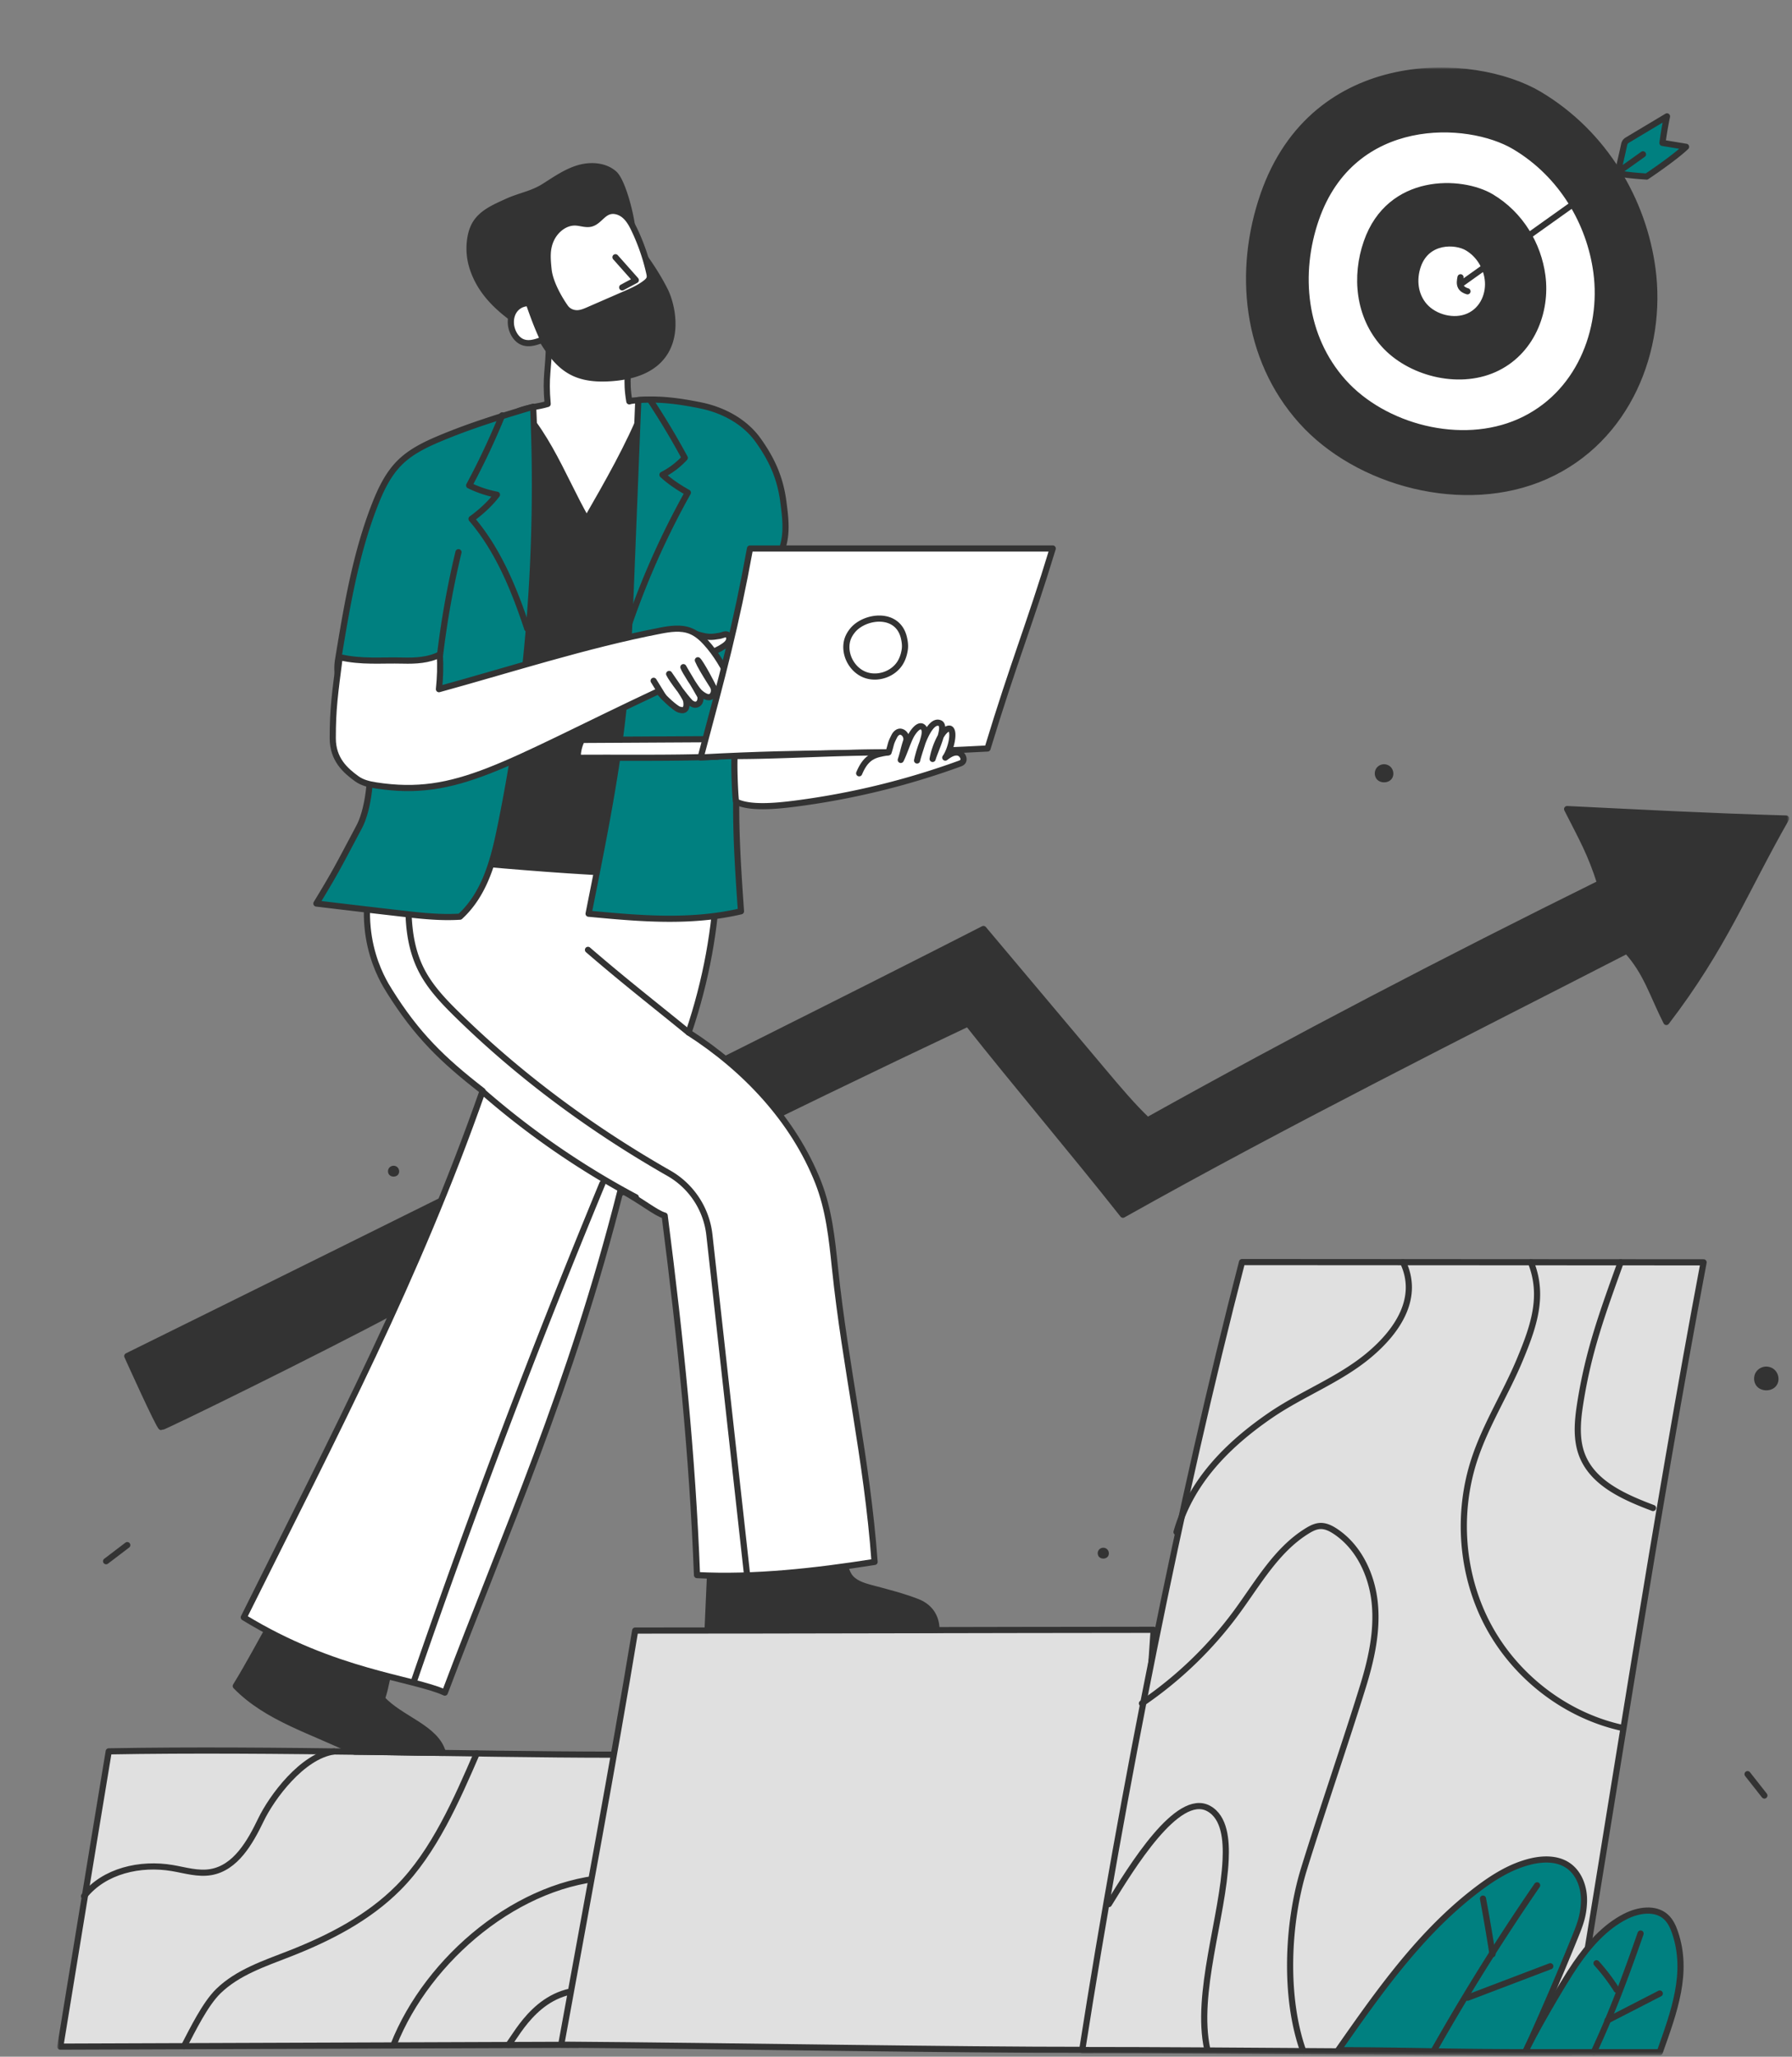<svg width="529" height="607" viewBox="0 0 529 607" fill="none" xmlns="http://www.w3.org/2000/svg">
    <rect x="0" y="0" width="529" height="607" fill="#808080" stroke="none"/>
    <mask id="ils132ixja" style="mask-type:luminance" maskUnits="userSpaceOnUse" x="16" y="20" width="513" height="587">
        <path d="M528.093 20H16.971v586.489h511.122V20z" fill="#fff"/>
    </mask>
    <g mask="url(#ils132ixja)">
        <path d="m170.578 603.476-152.784.543s9.758-59.797 14.304-87.143c48.726-.888 106.291.979 149.231.979 4.177 2.835-10.752 85.621-10.752 85.621h.001z" fill="#E0E0E0" stroke="#333" stroke-width="1.816" stroke-linecap="round" stroke-linejoin="round"/>
        <path d="M24.808 559.626c5.931-7.511 16.632-9.917 26.073-8.307 3.794.647 7.626 1.854 11.416 1.184 7.28-1.288 11.52-8.731 14.718-15.388 3.198-6.657 12.193-18.9 21.612-20.217M54.33 603.889c2.531-4.833 6.224-12.445 10.137-16.25 5.697-5.538 13.54-8.128 20.944-11.021 11.776-4.602 23.301-10.523 32.21-19.488 10.505-10.57 17.203-25.965 23.12-39.636M116.187 603.479c10.083-25.507 37.199-48.417 64.635-49.433M150.102 603.479c2.852-3.607 9.538-17.452 24.79-16.083" stroke="#333" stroke-width="1.816" stroke-linecap="round" stroke-linejoin="round"/>
        <path d="M322.57 604.985c-43.549.026-105.211-1.177-156.898-1.541 7.359-40.473 15.404-83.262 21.833-122.218 48.245 0 102.229-.193 153.056-.224-2.431 39.006-8.261 84.271-17.993 123.983h.002z" fill="#E0E0E0" stroke="#333" stroke-width="1.816" stroke-linecap="round" stroke-linejoin="round"/>
        <path d="M37.572 400.222s177.091-87.346 252.751-126.053l35.082 41.701c4.454 5.296 8.91 10.591 13.33 14.787 43.77-24.389 88.228-47.549 133.644-69.984-2.805-8.806-5.245-12.999-9.767-21.892 23.187 1.119 40.378 2.078 64.659 2.792-12.235 21.427-18.439 37.926-35.364 60.041-4.012-7.882-5.831-14.667-11.67-21.048-48.893 25.108-100.268 50.718-148.746 77.934-14.651-18.55-32.036-39.044-45.764-56.427-56.839 26.853-114.072 55.187-169.497 84.846-22.078 11.816-68.062 34.378-68.606 34.265-.68-.143-10.05-20.963-10.05-20.963l-.002.001z" fill="#333" stroke="#333" stroke-width="1.816" stroke-linecap="round" stroke-linejoin="round"/>
        <path d="M463.66 605.655c12.469-74.732 25.184-158.653 39.241-233.103-50.153 0-98.1-.078-136.253-.078-18.201 70.111-35.233 156.2-47.181 232.555 42.783 0 98.619.74 144.193.626z" fill="#E0E0E0" stroke="#333" stroke-width="1.816" stroke-linecap="round" stroke-linejoin="round"/>
        <path d="M347.315 452.149c4.223-14.801 14.974-25.691 27.672-34.41 9.416-6.465 20.452-10.501 29.198-17.846 8.744-7.345 14.873-17.111 9.964-27.418M451.913 372.531c3.974 9.949.827 18.953-3.293 28.843-4.121 9.89-9.966 19.05-13.334 29.22-5.318 16.066-3.925 34.299 4.07 49.219 7.995 14.919 22.55 26.25 39.063 30.029M478.419 372.546c-5.364 14.951-9.582 26.355-11.999 42.052-.773 5.018-1.208 10.317.679 15.032 3.313 8.279 12.534 12.267 20.88 15.428M337.101 502.724a114.928 114.928 0 0 0 27.937-26.918c6.325-8.603 11.763-18.402 20.86-24.002 1.183-.728 2.472-1.39 3.861-1.441 1.59-.058 3.097.696 4.425 1.573 6.936 4.58 10.796 12.855 11.641 21.119.844 8.264-.986 16.57-3.433 24.509-4.961 16.092-12.479 37.889-17.442 53.979-4.964 16.091-5.885 37.943-.23 53.804" stroke="#333" stroke-width="1.816" stroke-linecap="round" stroke-linejoin="round"/>
        <path d="M327.339 561.954c6.63-10.778 20.256-33.181 29.427-28.226 4.834 2.612 5.284 9.543 5.045 15.028-.734 16.854-9.029 39.613-5.416 56.091" stroke="#333" stroke-width="1.816" stroke-linecap="round" stroke-linejoin="round"/>
        <path d="M395.018 605.078c12.035-17.223 24.349-34.741 41.089-47.451 4.81-3.651 10.071-6.926 15.954-8.298 3.587-.837 7.603-.872 10.684 1.143 3.45 2.257 4.982 6.667 4.845 10.784-.137 4.116-1.127 6.663-2.674 10.48a828.035 828.035 0 0 1-14.63 33.929c-21.478 0-37.735-.587-55.268-.587z" fill="teal" stroke="#333" stroke-width="1.816" stroke-linecap="round" stroke-linejoin="round"/>
        <path d="M465.145 579.726c3.889-5.633 8.539-10.987 14.638-14.103 3.785-1.934 8.822-2.761 11.977.086 1.345 1.212 2.131 2.919 2.713 4.632 4.025 11.838-.216 23.233-4.51 35.326l-39.678-.002c1.351-3.583 10.971-20.307 14.86-25.939z" fill="teal" stroke="#333" stroke-width="1.816" stroke-linecap="round" stroke-linejoin="round"/>
        <path d="M484.305 570.644c-4.279 12.235-8.347 23.273-13.826 35.021M453.76 556.418a656.26 656.26 0 0 0-30.287 48.428" stroke="#333" stroke-width="1.816" stroke-linecap="round" stroke-linejoin="round"/>
        <path d="M437.776 560.34a548.29 548.29 0 0 1 2.81 16.401M433.228 589.588l24.417-9.288M471.292 579.41a57.142 57.142 0 0 1 5.937 7.818M474.555 596.266l15.41-7.919" stroke="#333" stroke-width="1.816" stroke-linecap="round" stroke-linejoin="round"/>
        <path d="m209.689 462.844-.808 18.158c22.659-1.874 44.83.402 67.562 0 .031-3.012-1.314-6.521-5.612-8.21-4.269-1.678-9.141-2.905-13.575-4.085-2.505-.665-5.238-1.492-6.641-3.669-1.148-1.783-1.266-4.297-3.008-5.508-1.024-.712-2.354-.765-3.602-.783-11.617-.164-23.246.535-34.317 4.096l.001.001zM80.712 478.048c-3.671 6.444-7.1 13.026-11.117 19.56 9.365 9.61 22.759 13.24 35.076 19.367 8.382 0 16.11.34 26.061.34-1.894-7.385-12.662-10.026-17.97-15.972 1.553-5.013.637-3.181 2.19-8.195.149-.482.299-.992.182-1.481-.145-.604-.659-1.038-1.156-1.411-4.846-3.642-10.668-5.703-16.391-7.71-4.956-1.738-9.913-3.476-16.876-4.499v.001z" fill="#333" stroke="#333" stroke-width="1.816" stroke-linecap="round" stroke-linejoin="round"/>
        <path d="M111.529 251.94c34.021 3.296 66.075 6.462 100.27 6.518-.539 15.434-3.294 30.791-8.522 46.256 16.654 10.689 31.01 25.831 38.254 44.233 3.142 7.985 4.057 16.641 4.944 25.174 3.094 29.783 9.476 56.28 11.702 86.846-17.692 2.793-35.515 4.752-52.424 3.896-1.352-35.403-4.806-69.082-9.539-106.098-2.714-.771-6.666-4.208-12.988-7.589-14.798 58.579-34.201 101.351-51.908 148.363-9.329-4.286-32.521-5.793-59.348-22.203 27.443-55.23 51.011-99.901 70.507-155.366-11.945-9.251-19.494-16.64-27.501-29.446-2.183-3.491-11.485-18.258-3.448-40.583l.001-.001zM162.047 100.955c-.038 8.478-1.133 9.819-.377 18.263-2.958.893-5.688.946-8.508 2.079-.312 7.913-.183 17.259 2.116 24.838 2.3 7.578 7.237 14.702 14.48 17.921 3.568 1.586 7.993 2.072 11.204-.151 2.278-1.577 3.545-4.216 4.579-6.784 4.803-11.93 8.186-26.403 7.408-39.193-2.253 0-6.386.174-7.166.536-1.125-6.657-.034-8.227-.356-16.282-6.251-.623-12.452-1.73-23.381-1.228l.001.001z" fill="#fff" stroke="#333" stroke-width="1.816" stroke-linecap="round" stroke-linejoin="round"/>
        <path d="M186.725 68.165c-.351-4.59-2.979-14.763-5.446-16.913-2.837-2.472-7.101-2.67-10.699-1.558-3.598 1.112-6.728 3.33-9.912 5.337-3.672 2.315-7.223 2.747-11.167 4.563-3.377 1.555-7.055 3.095-9.052 6.23-.899 1.41-1.383 3.053-1.633 4.707a18.794 18.794 0 0 0 .76 8.734c2.022 6.03 6.093 10.58 11.991 14.877 2.608 1.15 5.047 2.686 7.729 4.984 5.357 9.276 9.97 12.991 20.128 12.53 23.863-1.083 19.739-20.3 16.822-26.027-1.577-3.093-3.392-6.067-5.657-9.267-2.341.186-4.915.307-6.792-1.102-1.544-1.159-2.277-3.243-1.952-5.143.326-1.9 1.639-3.571 4.88-1.95v-.002z" fill="#333" stroke="#333" stroke-width="1.816" stroke-linecap="round" stroke-linejoin="round"/>
        <path d="M166.84 90.662c-1.571-2.233-4.522-7.123-4.92-11.218-.304-3.13-.567-5.86.733-8.724 1.3-2.863 4.17-5.208 7.314-5.05 1.52.077 3.051.712 4.522.324 2.036-.537 3.182-2.819 5.162-3.534 1.616-.583 3.477.04 4.774 1.167 1.297 1.127 2.129 2.683 2.867 4.234a60.198 60.198 0 0 1 4.389 12.75c.106.471.204.965.084 1.434-.154.593-.632 1.041-1.113 1.421-1.844 1.458-4.027 2.413-6.182 3.352l-10.75 4.681c-1.069.466-2.174.939-3.34.947-1.165.01-2.59-.431-3.542-1.782l.002-.002zM160.343 100.181c-2 .798-4.27 1.585-6.236.709-1.093-.488-1.925-1.442-2.479-2.502-.905-1.736-1.119-3.86-.398-5.679.722-1.819 2.429-3.26 4.874-3.248 1.268 3.651 2.602 7.28 4.239 10.72z" fill="#fff" stroke="#333" stroke-width="1.816" stroke-linecap="round" stroke-linejoin="round"/>
        <path d="M142.825 322.481a240.937 240.937 0 0 0 44.871 30.855M173.573 280.33c10.418 9.001 19.03 15.689 29.705 24.384M122.376 495.652a2598.684 2598.684 0 0 1 55.452-146.356" stroke="#333" stroke-width="1.816" stroke-linecap="round" stroke-linejoin="round"/>
        <path d="M155.757 122.689c4.916 6.133 8.462 13.225 11.97 20.258 1.744 3.494 3.487 6.988 5.444 10.403 6.255-10.887 12.497-21.781 16.899-32.764 3.575 4.797 5.019 10.82 6.098 16.703 7.266 39.585 1.778 80.265-5.436 120.972-19.222-1.569-54.222-3.818-58.666-4.352 2.074-41.721 2.356-80.885 17.273-119.909 1.952-5.105 4.138-10.173 6.418-11.311z" fill="#333" stroke="#333" stroke-width="1.816" stroke-linecap="round" stroke-linejoin="round"/>
        <path d="M121.242 255.076c-.891 10.507-1.672 21.634 3.061 31.059 2.573 5.125 6.605 9.354 10.701 13.37 18.588 18.227 39.765 33.815 62.445 46.749a24.01 24.01 0 0 1 11.965 18.211l11.171 100.742" stroke="#333" stroke-width="1.816" stroke-linecap="round" stroke-linejoin="round"/>
        <path d="M99.807 194.71c2.537-15.438 5.11-31.009 10.789-45.588 1.803-4.629 3.988-9.248 7.543-12.721 3.251-3.176 7.441-5.195 11.631-6.959 9.247-3.895 18.874-6.818 27.615-9.402 1.883 41.581-1.326 83.398-9.691 124.173-1.953 9.516-4.489 19.534-11.907 26.322-5.894.385-11.8-.294-17.667-.972a3966.308 3966.308 0 0 1-24.718-2.906c5.733-9.462 6.127-10.384 12.616-22.603 3.1-5.839 4.101-17.788 2.552-24.214-2.458-10.202-10.341-15.527-8.763-25.13zM188.425 118.079c-.751 18.561-1.569 39.312-2.318 57.874-.404 9.968-.807 19.943-1.733 29.878-1.97 21.158-6.292 42.019-10.621 63.831 14.881 1.399 30.027 2.787 44.983-.716-1.343-19.322-2.674-38.881.786-57.939 1.557-8.574 4.072-16.961 5.421-25.571.875-5.586 1.271-11.31 3.211-16.621 1.036-2.837 2.505-5.525 3.206-8.462.956-4.007.422-8.201-.116-12.284-.923-7.007-3.338-12.411-7.449-18.162-3.925-5.491-10.306-8.897-16.922-10.251-6.617-1.355-12.437-2.069-18.448-1.577z" fill="teal" stroke="#333" stroke-width="1.816" stroke-linecap="round" stroke-linejoin="round"/>
        <path d="M205.565 187.13c3.434 1.08 4.458.927 6.832.535.892-.148 1.964-.849 2.558-.169.421.482.403 1.236.11 1.804-.293.568-.809.988-1.334 1.353-.722.503-1.488.941-2.287 1.308" fill="#fff"/>
        <path d="M205.565 187.13c3.434 1.08 4.458.927 6.832.535.892-.148 1.964-.849 2.558-.169.421.482.403 1.236.11 1.804-.293.568-.809.988-1.334 1.353-.722.503-1.488.941-2.287 1.308" stroke="#333" stroke-width="1.816" stroke-linecap="round" stroke-linejoin="round"/>
        <path d="M100.272 193.945c6.499 1.509 12.038.846 18.708 1.012 3.707.093 7.557-.099 10.858-1.787.203 3.356.111 6.732-.259 10.227 20.749-5.693 43.703-13.091 65.309-17.257 2.959-.57 6.108-1.039 8.914.062 2.297.901 4.076 2.751 5.651 4.65 5.752 6.938 9.966 18.354 8.098 19.112-1.648 1.1-3.475-1.216-4.693-3.511-1.145-2.157-5.604-8.599-6.847-11.593.82.709 4.25 7.05 4.615 8.07.365 1.019.037 2.375-.973 2.771-.974.383-2.597-.812-3.324-1.566-.854-.886-4.196-6.069-4.588-7.235.416.845 3.793 6.345 4.211 7.189.299.607.88 1.246.857 1.922-.023.677-.255 1.909-1.518 1.978-.563.031-1.247-.38-1.635-.788-1.196-1.259-5.411-6.716-6.126-8.297.761 1.158 4.587 6.423 4.986 7.748.137.456.665 3.439-1.622 2.875-.305-.076-.607-.147-.873-.315-1.773-1.11-4.515-3.788-5.609-5.246-46.332 21.771-59.346 31.541-83.441 27.835-1.997-.307-4.038-.782-5.671-1.972-3.258-2.373-7.07-5.638-7.07-11.955 0-8.768.64-13.031 2.041-23.93l.001.001z" fill="#fff" stroke="#333" stroke-width="1.816" stroke-linecap="round" stroke-linejoin="round"/>
        <path d="m192.95 200.921 2.925 4.743" stroke="#333" stroke-width="1.816" stroke-linecap="round" stroke-linejoin="round"/>
        <path d="M135.341 162.972a264.276 264.276 0 0 0-5.469 30.614l5.469-30.614z" fill="#fff"/>
        <path d="M135.341 162.972a264.276 264.276 0 0 0-5.469 30.614M148.238 122.588a216.405 216.405 0 0 1-9.74 20.677 32.109 32.109 0 0 0 8.198 2.74c-2.053 2.671-4.556 4.996-7.498 7.134 7.909 9.242 12.63 20.854 16.454 32.398" stroke="#333" stroke-width="1.816" stroke-linecap="round" stroke-linejoin="round"/>
        <path d="m209.311 218.16-37.536.209a11.517 11.517 0 0 0-1.177 3.964c-.038.347-.048.736.18 1.001.256.296.7.316 1.09.314 13.328-.071 26.544.151 39.863-.328.309-1.392-.677-4.595-2.42-5.16z" fill="#fff" stroke="#333" stroke-width="1.816" stroke-linecap="round" stroke-linejoin="round"/>
        <path d="M291.517 220.904c7.901-25.981 12.27-36.084 19.247-59.028-32.68 0-62.223.012-89.36.012-4.172 22.939-8.086 37.292-14.579 61.667 35.034-1.881 46.641-.608 84.692-2.651z" fill="#fff" stroke="#333" stroke-width="1.816" stroke-linecap="round" stroke-linejoin="round"/>
        <path d="M251.751 185.97c-.824.984-1.468 2.124-1.735 3.379-.838 3.924 1.498 8.281 5.232 9.761 3.733 1.479 8.424-.094 10.507-3.524.717-1.181 1.14-2.524 1.335-3.891.166-1.157.016-2.321-.248-3.458-1.806-7.781-11.499-6.555-15.092-2.267h.001zM217.33 236.617c4.039 1.976 11.447 1.327 17.35.568a226.82 226.82 0 0 0 48.565-11.794c.262-.096.529-.194.747-.367 1.06-.842.061-2.745-1.282-2.925-1.343-.181-2.581.677-3.663 1.492 1.74-2.425 2.899-7.877 1.396-8.526-2.068-.5-4.556 5.46-5.131 8.914.803-2.714 4.38-9.879 2.04-10.591-3.077-1.125-5.906 7.63-6.627 11.05.426-1.916 1.674-5.2 2.101-7.115.219-.986.345-2.231-.489-2.802-1.201-.822-2.879 1.53-3.527 2.832-1.058 2.124-1.841 4.796-2.899 6.919.708-2.109.869-3.398 1.577-5.507.381-1.132-.351-2.55-1.52-2.798-.787-.168-1.55.497-1.919 1.212-1.277 2.483-.839 2.047-1.751 4.863-16.333 0-31.281 1.084-45.335 1.084-.444 0 .051 13.337.366 13.492l.001-.001z" fill="#fff" stroke="#333" stroke-width="1.816" stroke-linecap="round" stroke-linejoin="round"/>
        <path d="M521.849 403.345c-1.328-.179-2.733.462-3.465 1.583-.733 1.12-.757 2.663-.06 3.806 1.244 2.035 4.652 2.131 6.063.208 1.411-1.923.388-5.201-2.538-5.597zM116.386 344.06a1.67 1.67 0 0 0-1.585.724 1.664 1.664 0 0 0-.027 1.739c.568.93 2.126.973 2.771.095.644-.878.178-2.377-1.159-2.558zM408.909 225.576a2.78 2.78 0 0 0-2.64 1.205 2.777 2.777 0 0 0-.045 2.899c.948 1.551 3.544 1.623 4.618.158 1.075-1.465.295-3.962-1.933-4.263v.001z" fill="#333"/>
        <path d="M192.184 118.465a223.434 223.434 0 0 1 9.957 16.662 23.424 23.424 0 0 1-6.581 4.997c2.329 2.157 5.046 3.894 7.497 5.266a237.28 237.28 0 0 0-17.273 38.557" stroke="#333" stroke-width="1.816" stroke-linecap="round" stroke-linejoin="round"/>
        <path d="M261.975 222.068c-1.739.272-3.539.566-5.002 1.544-1.603 1.071-2.601 2.833-3.344 4.611" fill="#fff"/>
        <path d="M261.975 222.068c-1.739.272-3.539.566-5.002 1.544-1.603 1.071-2.601 2.833-3.344 4.611" stroke="#333" stroke-width="1.816" stroke-linecap="round" stroke-linejoin="round"/>
        <path d="m181.687 75.918 6.003 6.76-4.018 2.144" fill="#fff"/>
        <path d="m181.687 75.918 6.003 6.76-4.018 2.144" stroke="#333" stroke-width="1.816" stroke-linecap="round" stroke-linejoin="round"/>
        <path d="M372.978 57.464c-7.775 22.376-5.346 48.274 11.171 66.743 16.517 18.47 48.157 27 72.148 16.331 24.398-10.852 34.657-37.555 31.514-61.164-2.683-20.172-14.115-39.99-33.425-51.494-19.309-11.504-66.452-13.467-81.409 29.583l.001.001z" fill="#333" stroke="#333" stroke-width="1.816" stroke-linecap="round" stroke-linejoin="round"/>
        <path d="M388.482 64.592c-5.604 16.131-3.854 34.803 8.054 48.119 11.909 13.315 34.72 19.465 52.015 11.773 17.59-7.823 24.985-27.075 22.721-44.095-1.935-14.543-10.177-28.83-24.098-37.124-13.922-8.295-47.908-9.71-58.692 21.327z" fill="#fff" stroke="#333" stroke-width="1.816" stroke-linecap="round" stroke-linejoin="round"/>
        <path d="M403.455 71.48c-3.509 10.102-2.414 21.794 5.044 30.134 7.458 8.339 21.743 12.191 32.575 7.373 11.017-4.899 15.648-16.956 14.229-27.615-1.211-9.109-6.373-18.056-15.091-23.25-8.719-5.194-30.003-6.08-36.757 13.357z" fill="#333" stroke="#333" stroke-width="1.816" stroke-linecap="round" stroke-linejoin="round"/>
        <path d="M418.564 78.425c-1.395 4.019-.96 8.67 2.007 11.987 2.966 3.316 8.649 4.849 12.956 2.932 4.383-1.948 6.224-6.744 5.66-10.984-.483-3.622-2.535-7.181-6.003-9.248-3.468-2.066-11.934-2.418-14.62 5.314z" fill="#fff" stroke="#333" stroke-width="1.816" stroke-linecap="round" stroke-linejoin="round"/>
        <path d="M477.569 51.108c.484-2.288 1.336-5.862 1.819-8.15.079-.372.162-.757.385-1.065.217-.302.545-.5.864-.691l11.461-6.856a109.718 109.718 0 0 0-1.334 7.832l6.964 1.147c-3.518 3.365-11.633 8.778-11.633 8.778s-6.087-.349-8.526-.995z" fill="teal" stroke="#333" stroke-width="1.816" stroke-linecap="round" stroke-linejoin="round"/>
        <path d="m431.462 83.674 53.546-38.13M431.149 81.834c-.185.93-.358 1.951.097 2.786.39.716 1.173 1.136 1.959 1.356M515.88 523.601l4.97 6.312M37.572 456.004l-6.254 4.758" stroke="#333" stroke-width="1.816" stroke-linecap="round" stroke-linejoin="round"/>
        <path d="M325.894 456.796a1.67 1.67 0 0 0-1.585.724 1.664 1.664 0 0 0-.027 1.739c.568.929 2.126.973 2.77.095.645-.878.178-2.378-1.16-2.558h.002z" fill="#333"/>
    </g>
</svg>
